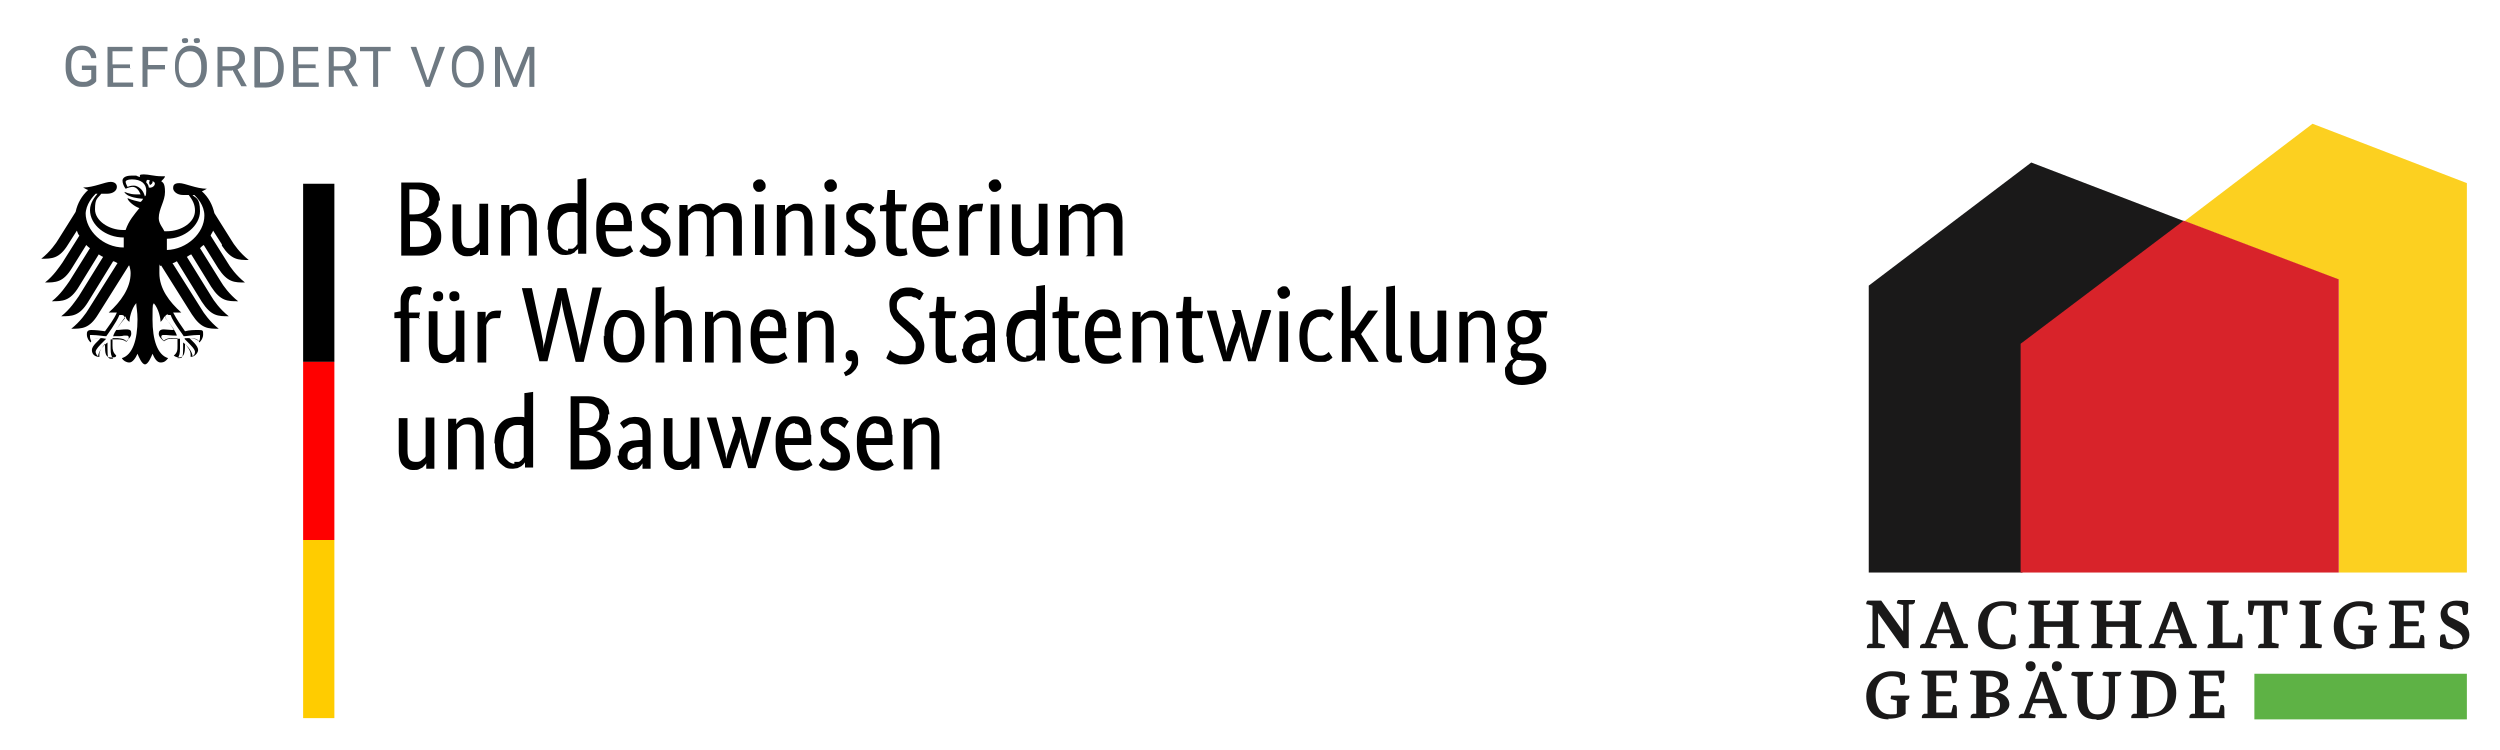 <?xml version="1.0" encoding="UTF-8"?>
<svg id="Ebene_1" xmlns="http://www.w3.org/2000/svg" version="1.1" viewBox="0 0 400 120">
  <!-- Generator: Adobe Illustrator 29.2.1, SVG Export Plug-In . SVG Version: 2.1.0 Build 116)  -->
  <defs>
    <style>
      .st0 {
        fill: #fc0;
      }

      .st1 {
        fill: #d8232a;
      }

      .st1, .st2, .st3, .st4, .st5 {
        fill-rule: evenodd;
      }

      .st6 {
        fill: red;
      }

      .st7 {
        fill: #6e7982;
      }

      .st2 {
        fill: #190000;
      }

      .st3 {
        fill: #fcd020;
      }

      .st4 {
        fill: #5eb245;
      }

      .st5 {
        fill: #1a1919;
      }
    </style>
  </defs>
  <g>
    <g id="Name">
      <path d="M70.2,32.1c0,.4,0,.8-.2,1.1-.1.3-.2.6-.4.8-.2.2-.4.4-.6.5-.2.1-.5.2-.7.3h0c.3,0,.6.2.9.4.3.2.5.4.7.6.2.2.4.5.5.8.1.3.2.7.2,1.1s0,.9-.2,1.3-.4.7-.7,1c-.3.3-.8.5-1.3.7-.5.2-1.1.2-1.8.2h-2.4v-11.7h2.3c.7,0,1.3,0,1.8.2.5.1.9.3,1.2.6s.5.6.7.9c.1.4.2.8.2,1.2ZM68.7,32.1c0-.5-.2-1-.6-1.3-.4-.4-1-.5-1.8-.5h-.8v4h.8c.8,0,1.4-.2,1.8-.6.4-.4.6-.9.6-1.6ZM69,37.5c0-.6-.2-1.1-.6-1.5-.4-.4-1-.6-1.8-.6h-1v4.1h.9c.9,0,1.5-.2,1.9-.5.4-.3.6-.9.6-1.5ZM78.1,40.8h-1.3v-.9h0c0,0-.1.2-.2.3-.1.1-.3.3-.4.4-.2.1-.4.2-.6.3s-.5.1-.8.1-.7,0-1-.2c-.3-.1-.5-.3-.7-.5-.2-.2-.4-.5-.5-.9-.1-.4-.2-.8-.2-1.4v-5.3h1.4v5.2c0,.7.1,1.2.3,1.4.2.3.6.4,1,.4s.7,0,1-.3c.3-.2.5-.4.6-.6v-6.2h1.4v8.1ZM84.6,40.8v-5.2c0-.7-.1-1.2-.3-1.5-.2-.3-.6-.4-1.1-.4s-.7.1-1,.3c-.3.2-.5.4-.6.6v6.3h-1.4v-8.1h1.3v.9h0c0,0,.1-.2.2-.3.1-.1.3-.3.4-.4.2-.1.4-.2.6-.3s.5-.1.8-.1.7,0,1,.2c.3.1.5.3.7.5s.4.5.5.9c.1.4.2.8.2,1.4v5.3h-1.4ZM87.6,36.8c0-.8.1-1.5.3-2.1.2-.6.5-1,.8-1.3s.7-.6,1.2-.7c.4-.1.9-.2,1.3-.2s.5,0,.7,0c.2,0,.4,0,.5.1v-3.9l1.4-.2v12.1h-1.3v-.9h0c0,0,0,.2-.2.3s-.2.2-.4.4c-.2.1-.4.2-.6.3-.2,0-.5.1-.8.1s-.7,0-1.1-.2c-.3-.2-.6-.4-.9-.7-.3-.3-.5-.8-.6-1.3-.2-.5-.2-1.2-.2-1.9ZM90.9,39.8c.2,0,.4,0,.6,0,.2,0,.3-.1.4-.2.1,0,.2-.2.3-.3s.1-.2.2-.2v-5c-.1,0-.3-.1-.4-.2-.2,0-.4,0-.6,0s-.6,0-.9.2c-.3.1-.5.3-.7.5s-.4.6-.5,1c-.1.4-.2.9-.2,1.5s0,1,.1,1.4c0,.4.2.7.4.9.2.2.4.4.6.5.2.1.4.2.7.2ZM101.1,35.4c0,.4,0,.7,0,.9,0,.3,0,.5,0,.7h-4.2c0,1,.3,1.7.6,2.1.4.5.9.7,1.6.7s.5,0,.6,0c.2,0,.4-.1.5-.2.1,0,.3-.2.4-.2,0,0,.2-.1.2-.2l.5,1c0,0-.1.1-.3.2-.1.1-.3.2-.5.3-.2.1-.4.2-.7.3-.3,0-.6.1-1,.1s-1,0-1.4-.3c-.4-.2-.8-.4-1.1-.8-.3-.4-.5-.8-.7-1.4-.2-.5-.2-1.2-.2-2s0-1.3.2-1.9c.2-.5.4-1,.7-1.3.3-.3.6-.6,1-.8.4-.2.8-.2,1.2-.2.8,0,1.4.2,1.8.7.4.5.7,1.2.7,2.2ZM98.5,33.6c-.5,0-.9.2-1.2.6s-.5,1-.5,1.8h3c0,0,0-.1,0-.2,0-.1,0-.2,0-.3,0-.6-.1-1-.3-1.3-.2-.3-.6-.5-1-.5ZM106.4,34.3c0-.1-.3-.2-.5-.4-.2-.2-.5-.3-.9-.3s-.6,0-.8.3c-.2.2-.3.4-.3.6s0,.6.3.8c.2.2.4.4.8.6l.5.3c.6.3,1,.7,1.3,1.1.3.4.5.9.5,1.5s-.2,1.2-.7,1.6c-.4.4-1.1.7-1.9.7s-.6,0-.9-.1c-.2,0-.5-.1-.7-.2-.2,0-.3-.2-.5-.3-.1-.1-.2-.2-.3-.3l.7-1.1c0,0,.1.1.2.2,0,0,.2.2.3.3.1,0,.3.2.5.2.2,0,.4,0,.6,0,.4,0,.7,0,.9-.3.2-.2.3-.4.3-.7s0-.4,0-.5c0-.1-.1-.3-.2-.4-.1-.1-.2-.2-.4-.3-.1-.1-.3-.2-.5-.3l-.5-.3c-.5-.3-.9-.7-1.2-1-.3-.4-.4-.8-.4-1.4s0-.6.2-.8c.1-.3.3-.5.5-.7.2-.2.5-.3.8-.4.3-.1.6-.2.9-.2s.6,0,.8,0c.2,0,.4.1.6.2.2,0,.3.2.4.3.1,0,.2.2.3.2l-.6,1ZM113.1,40.8v-5.2c0-.7,0-1.1-.3-1.4-.2-.3-.5-.4-.9-.4s-.4,0-.6,0c-.2,0-.3.1-.5.2-.1,0-.3.2-.4.3s-.2.2-.3.3v6.3h-1.4v-8.1h1.3v.9h0c0,0,.1-.2.3-.3.1-.1.3-.3.4-.4.2-.1.4-.2.6-.3.2,0,.5-.1.8-.1.9,0,1.6.4,2,1.1,0-.1.2-.2.3-.4.1-.1.3-.2.5-.4.2-.1.4-.2.6-.3s.5-.1.7-.1c1.7,0,2.5,1,2.5,2.9v5.5h-1.4v-5.2c0-.7-.1-1.1-.4-1.4-.2-.3-.6-.4-1.1-.4s-.7,0-1,.3c-.3.2-.5.4-.6.5,0,.1,0,.3,0,.4,0,.1,0,.3,0,.4v5.5h-1.4ZM122.2,40.8h-1.4v-8.1h1.4v8.1ZM121.5,30.7c-.3,0-.5,0-.7-.3-.2-.2-.3-.4-.3-.7s0-.5.3-.7c.2-.2.4-.3.7-.3s.5,0,.7.3c.2.2.3.4.3.7s0,.5-.3.7c-.2.2-.4.3-.7.3ZM128.7,40.8v-5.2c0-.7-.1-1.2-.3-1.5-.2-.3-.6-.4-1.1-.4s-.7.1-1,.3c-.3.2-.5.4-.6.6v6.3h-1.4v-8.1h1.3v.9h0c0,0,.1-.2.2-.3.1-.1.3-.3.4-.4.2-.1.4-.2.6-.3s.5-.1.8-.1.7,0,1,.2c.3.1.5.3.7.5s.4.5.5.9c.1.4.2.8.2,1.4v5.3h-1.4ZM133.5,40.8h-1.4v-8.1h1.4v8.1ZM132.9,30.7c-.3,0-.5,0-.7-.3-.2-.2-.3-.4-.3-.7s0-.5.3-.7c.2-.2.4-.3.7-.3s.5,0,.7.3c.2.2.3.4.3.7s0,.5-.3.7c-.2.2-.4.3-.7.3ZM139.2,34.3c0-.1-.3-.2-.5-.4-.2-.2-.5-.3-.9-.3s-.6,0-.8.3c-.2.2-.3.4-.3.6s0,.6.3.8c.2.2.4.4.8.6l.5.3c.6.3,1,.7,1.3,1.1.3.4.5.9.5,1.5s-.2,1.2-.7,1.6c-.4.4-1.1.7-1.9.7s-.6,0-.9-.1-.5-.1-.7-.2c-.2,0-.3-.2-.5-.3-.1-.1-.2-.2-.3-.3l.7-1.1c0,0,.1.1.2.2,0,0,.2.2.3.3.1,0,.3.2.5.2.2,0,.4,0,.6,0,.4,0,.7,0,.9-.3.2-.2.3-.4.3-.7s0-.4,0-.5c0-.1-.1-.3-.2-.4-.1-.1-.2-.2-.4-.3-.1-.1-.3-.2-.5-.3l-.5-.3c-.5-.3-.9-.7-1.2-1-.3-.4-.4-.8-.4-1.4s0-.6.2-.8c.1-.3.3-.5.5-.7.2-.2.5-.3.8-.4.3-.1.6-.2.9-.2s.6,0,.8,0c.2,0,.4.1.6.2.2,0,.3.2.4.3.1,0,.2.2.3.2l-.6,1ZM145.1,33.8h-1.8v4.5c0,.6,0,1,.2,1.2.1.2.4.3.7.3s.4,0,.5,0c.1,0,.3-.1.3-.2l.2,1.1c0,0-.2.1-.4.2-.2,0-.5.1-.9.1-.7,0-1.2-.2-1.6-.6-.4-.4-.5-1-.5-1.9v-4.7h-1v-.9l1-.2.2-2.3h1.2v2.3h1.9l-.2,1.1ZM151.7,35.4c0,.4,0,.7,0,.9,0,.3,0,.5,0,.7h-4.2c0,1,.3,1.7.6,2.1.4.5.9.7,1.6.7s.5,0,.6,0c.2,0,.4-.1.5-.2.1,0,.3-.2.4-.2,0,0,.2-.1.2-.2l.5,1c0,0-.1.1-.3.2-.1.1-.3.2-.5.3-.2.1-.4.2-.7.3-.3,0-.6.1-1,.1s-1,0-1.4-.3c-.4-.2-.8-.4-1.1-.8-.3-.4-.5-.8-.7-1.4-.2-.5-.2-1.2-.2-2s0-1.3.2-1.9c.2-.5.4-1,.7-1.3s.6-.6,1-.8c.4-.2.8-.2,1.2-.2.8,0,1.4.2,1.8.7.4.5.7,1.2.7,2.2ZM149.1,33.6c-.5,0-.9.2-1.2.6s-.5,1-.5,1.8h3c0,0,0-.1,0-.2,0-.1,0-.2,0-.3,0-.6-.1-1-.3-1.3-.2-.3-.6-.5-1-.5ZM157.1,33.8s-.1,0-.2,0c-.1,0-.3,0-.5,0-.4,0-.8.1-1,.3-.2.2-.4.5-.5.8v6h-1.4v-8.1h1.3v1.1h0c0-.2.1-.3.2-.5s.2-.3.3-.4.3-.2.5-.3c.2,0,.4-.1.7-.1s.3,0,.5,0c.1,0,.2,0,.3,0l-.2,1.2ZM159.9,40.8h-1.4v-8.1h1.4v8.1ZM159.2,30.7c-.3,0-.5,0-.7-.3-.2-.2-.3-.4-.3-.7s0-.5.3-.7c.2-.2.4-.3.7-.3s.5,0,.7.3.3.4.3.7,0,.5-.3.7-.4.3-.7.3ZM167.6,40.8h-1.3v-.9h0c0,0-.1.2-.2.3-.1.1-.3.3-.4.4-.2.1-.4.2-.6.3s-.5.1-.8.1-.7,0-1-.2c-.3-.1-.5-.3-.7-.5-.2-.2-.4-.5-.5-.9-.1-.4-.2-.8-.2-1.4v-5.3h1.4v5.2c0,.7.1,1.2.3,1.4.2.3.6.4,1,.4s.7,0,1-.3c.3-.2.5-.4.6-.6v-6.2h1.4v8.1ZM174,40.8v-5.2c0-.7,0-1.1-.3-1.4s-.5-.4-.9-.4-.4,0-.6,0c-.2,0-.3.1-.5.2-.1,0-.3.2-.4.3-.1.1-.2.2-.3.3v6.3h-1.4v-8.1h1.3v.9h0c0,0,.1-.2.3-.3.1-.1.3-.3.4-.4.2-.1.4-.2.6-.3.2,0,.5-.1.8-.1.9,0,1.6.4,2,1.1,0-.1.2-.2.3-.4.1-.1.3-.2.5-.4.2-.1.4-.2.6-.3.2,0,.5-.1.7-.1,1.7,0,2.5,1,2.5,2.9v5.5h-1.4v-5.2c0-.7-.1-1.1-.4-1.4s-.6-.4-1.1-.4-.7,0-1,.3c-.3.2-.5.4-.6.5,0,.1,0,.3,0,.4,0,.1,0,.3,0,.4v5.5h-1.4ZM67.2,50.9h-1.7v7h-1.4v-7h-1v-.9l1-.2v-1.6c0-.4,0-.8.2-1.1s.3-.6.5-.8c.2-.2.4-.4.7-.4s.6-.1.9-.1.5,0,.7.1c.2,0,.3.1.4.2l-.3,1.1c0,0-.2,0-.3-.1-.1,0-.3,0-.5,0-.3,0-.6.1-.7.3s-.3.6-.3,1.1v1.5h1.8l-.2,1.1ZM74.3,57.9h-1.3v-.9h0c0,0-.1.2-.2.3-.1.1-.3.3-.4.4-.2.1-.4.2-.6.3s-.5.1-.8.1-.7,0-1-.2c-.3-.1-.5-.3-.7-.5-.2-.2-.4-.5-.5-.9-.1-.4-.2-.8-.2-1.4v-5.3h1.4v5.2c0,.7.1,1.2.3,1.4.2.3.6.4,1,.4s.7,0,1-.3c.3-.2.5-.4.6-.6v-6.2h1.4v8.1ZM70.9,47.4c0,.3,0,.5-.2.6-.2.2-.4.2-.6.2s-.4,0-.6-.2-.2-.4-.2-.6,0-.5.2-.6.4-.2.6-.2.4,0,.6.2c.2.2.2.4.2.6ZM73.5,47.4c0,.3,0,.5-.2.6s-.4.2-.6.2-.4,0-.6-.2c-.2-.2-.2-.4-.2-.6s0-.5.2-.6c.2-.2.4-.2.6-.2s.4,0,.6.2.2.4.2.6ZM80,50.9s-.1,0-.2,0c-.1,0-.3,0-.5,0-.4,0-.8.1-1,.3-.2.2-.4.5-.5.8v6h-1.4v-8.1h1.3v1.1h0c0-.2.1-.3.2-.5s.2-.3.3-.4.3-.2.5-.3c.2,0,.4-.1.7-.1s.3,0,.5,0c.1,0,.2,0,.3,0l-.2,1.2ZM96.2,46.2l-2.8,11.7h-1.3l-1.8-7.4c-.1-.5-.2-1-.3-1.4s-.1-.8-.2-1.1h0c0,.3,0,.6-.1,1s-.2.9-.3,1.4l-1.8,7.4h-1.3l-2.8-11.7h1.6l1.5,7.1c.1.5.2,1.1.3,1.5,0,.5.1.9.1,1.1h0c0-.3,0-.6.2-1.1.1-.5.2-1,.3-1.5l1.7-7.1h1.4l1.7,7.1c.1.5.2,1.1.3,1.5.1.5.2.9.2,1.1h0c0-.3,0-.6.2-1.1,0-.5.2-1,.3-1.6l1.5-7.1h1.5ZM96.7,53.8c0-.7,0-1.4.3-1.9.2-.5.4-1,.7-1.3.3-.3.6-.6,1-.8.4-.2.8-.2,1.2-.2s.9,0,1.3.2c.4.2.7.4,1,.8.3.3.5.8.7,1.3.2.5.2,1.2.2,1.9s0,1.4-.3,1.9c-.2.5-.4,1-.7,1.3-.3.3-.6.6-1,.8-.4.2-.8.2-1.3.2s-.9,0-1.3-.2-.7-.4-1-.8c-.3-.3-.5-.8-.7-1.3-.2-.5-.2-1.2-.2-2ZM101.7,53.8c0-1.1-.2-1.9-.5-2.4-.3-.5-.8-.7-1.3-.7s-1,.2-1.3.7c-.3.5-.5,1.3-.5,2.4s.2,1.9.5,2.3c.3.5.8.7,1.3.7s1-.2,1.3-.7c.3-.5.5-1.3.5-2.3ZM109.3,57.9v-5.2c0-.7-.1-1.2-.3-1.5-.2-.3-.6-.4-1.1-.4s-.7.1-1,.3c-.3.2-.5.4-.6.6v6.3h-1.4v-12l1.4-.2v4.8h0c0,0,.1-.2.2-.3,0-.1.2-.2.4-.3.2-.1.4-.2.6-.3.2,0,.5-.1.9-.1.7,0,1.3.2,1.7.7.4.5.6,1.2.6,2.3v5.3h-1.4ZM117.2,57.9v-5.2c0-.7-.1-1.2-.3-1.5-.2-.3-.6-.4-1.1-.4s-.7.1-1,.3c-.3.2-.5.4-.6.6v6.3h-1.4v-8.1h1.3v.9h0c0,0,.1-.2.2-.3.1-.1.3-.3.4-.4.2-.1.4-.2.6-.3s.5-.1.8-.1.7,0,1,.2c.3.1.5.3.7.5s.4.5.5.9c.1.4.2.8.2,1.4v5.3h-1.4ZM125.8,52.5c0,.4,0,.7,0,.9,0,.3,0,.5,0,.7h-4.2c0,1,.3,1.7.6,2.1.4.5.9.7,1.6.7s.5,0,.6,0c.2,0,.4-.1.5-.2.1,0,.3-.2.4-.2,0,0,.2-.1.2-.2l.5,1c0,0-.1.1-.3.2-.1.1-.3.2-.5.3-.2.1-.4.2-.7.3-.3,0-.6.1-1,.1s-1,0-1.4-.3c-.4-.2-.8-.4-1.1-.8s-.5-.8-.7-1.4c-.2-.5-.2-1.2-.2-2s0-1.3.2-1.9c.2-.5.4-1,.7-1.3.3-.3.6-.6,1-.8.4-.2.8-.2,1.2-.2.8,0,1.4.2,1.8.7.4.5.7,1.2.7,2.2ZM123.2,50.6c-.5,0-.9.2-1.2.6s-.5,1-.5,1.8h3c0,0,0-.1,0-.2,0-.1,0-.2,0-.3,0-.6-.1-1-.3-1.3-.2-.3-.6-.5-1-.5ZM132.1,57.9v-5.2c0-.7-.1-1.2-.3-1.5-.2-.3-.6-.4-1.1-.4s-.7.1-1,.3c-.3.2-.5.4-.6.6v6.3h-1.4v-8.1h1.3v.9h0c0,0,.1-.2.2-.3.1-.1.3-.3.4-.4.2-.1.4-.2.6-.3s.5-.1.8-.1.7,0,1,.2c.3.1.5.3.7.5s.4.5.5.9c.1.4.2.8.2,1.4v5.3h-1.4ZM135.3,56.9c0-.3,0-.5.3-.7.2-.2.4-.2.6-.2s.6.1.8.4c.2.3.3.7.3,1.3s0,.7-.2,1c-.1.3-.3.5-.5.7-.2.2-.4.4-.6.5-.2.1-.5.2-.7.3l-.3-.6c.4-.2.6-.4.9-.7.2-.3.4-.6.4-1.1h0c-.3,0-.5,0-.7-.2-.2-.2-.3-.4-.3-.7ZM147,48s-.1-.1-.2-.2c-.1,0-.2-.2-.4-.2-.2,0-.4-.1-.6-.2-.2,0-.5,0-.7,0-.5,0-.9.1-1.2.4-.3.3-.4.6-.4.9s0,.4,0,.6c0,.2.2.4.3.6.1.2.3.4.5.6.2.2.4.4.7.6l.9.8c.3.2.5.5.8.7.2.2.5.5.6.8.2.3.3.6.4.9.1.3.2.7.2,1,0,.9-.3,1.6-.8,2.2-.6.5-1.4.8-2.4.8s-.8,0-1.1-.1c-.3,0-.6-.2-.8-.3-.2-.1-.4-.2-.6-.3-.2-.1-.3-.2-.4-.3l.6-1.3c0,0,.2.2.3.3.1.1.3.2.5.3.2.1.4.2.7.3.2,0,.5.1.8.1.6,0,1-.1,1.3-.4.3-.3.5-.6.5-1s0-.5,0-.7c0-.2-.2-.4-.3-.6-.1-.2-.3-.4-.4-.6s-.4-.4-.6-.6l-.9-.8c-.3-.3-.6-.5-.9-.8-.2-.2-.5-.5-.6-.8-.2-.3-.3-.6-.4-.9,0-.3-.1-.7-.1-1.1s0-.7.2-1.1c.1-.3.3-.6.6-.8.3-.2.6-.4.9-.6.4-.1.8-.2,1.2-.2s.7,0,1,.1c.3,0,.5.2.8.3.2,0,.4.2.5.3.1.1.2.2.3.2l-.6,1.1ZM153,50.9h-1.8v4.5c0,.6,0,1,.2,1.2.1.2.4.3.7.3s.4,0,.5,0c.1,0,.3-.1.3-.2l.2,1.1c0,0-.2.1-.4.2-.2,0-.5.1-.9.1-.7,0-1.2-.2-1.6-.6-.4-.4-.5-1-.5-1.9v-4.7h-1v-.9l1-.2.2-2.3h1.2v2.3h1.9l-.2,1.1ZM154.1,55.8c0-.5,0-.9.3-1.2s.4-.6.7-.8c.3-.2.7-.3,1.1-.4.4,0,.9-.1,1.3-.1h.4v-.8c0-.7-.1-1.2-.4-1.4-.2-.3-.6-.4-1-.4s-.7,0-1,.3c-.3.2-.5.3-.6.5l-.6-.9c0,0,.2-.2.3-.3.1-.1.3-.2.5-.3.2-.1.4-.2.7-.3s.6-.1.9-.1c.8,0,1.5.2,1.9.7.4.5.6,1.2.6,2.2v3.7c0,.4,0,.7,0,1,0,.3,0,.6,0,.7h-1.3v-.9h0c0,.1-.1.2-.2.3,0,.1-.2.2-.3.4-.1.1-.3.2-.5.3-.2,0-.4.1-.7.1s-.6,0-.9-.2c-.3-.1-.5-.3-.7-.5-.2-.2-.4-.4-.5-.7-.1-.3-.2-.6-.2-.9ZM156.5,56.9c.2,0,.4,0,.5,0,.1,0,.3-.1.4-.2.1,0,.2-.2.3-.3,0,0,.1-.2.2-.2v-1.8h-.4c-.7,0-1.2.2-1.5.4s-.5.5-.5,1,0,.7.3.9c.2.2.5.3.8.3ZM161,53.9c0-.8.1-1.5.3-2.1.2-.6.5-1,.8-1.3.3-.3.7-.6,1.2-.7.4-.1.9-.2,1.3-.2s.5,0,.7,0c.2,0,.4,0,.5.1v-3.9l1.4-.2v12.1h-1.3v-.9h0c0,0,0,.2-.2.3,0,.1-.2.2-.4.4-.2.1-.4.2-.6.3-.2,0-.5.1-.8.1s-.7,0-1.1-.2c-.3-.2-.6-.4-.9-.7-.3-.3-.5-.8-.6-1.3-.2-.5-.2-1.2-.2-1.9ZM164.2,56.9c.2,0,.4,0,.6,0,.2,0,.3-.1.4-.2.1,0,.2-.2.3-.3,0,0,.1-.2.2-.2v-5c-.1,0-.3-.1-.4-.2-.2,0-.4,0-.6,0s-.6,0-.9.2c-.3.1-.5.3-.7.5-.2.2-.4.6-.5,1-.1.4-.2.9-.2,1.5s0,1,.1,1.4c0,.4.2.7.4.9.2.2.4.4.6.5.2.1.4.2.7.2ZM172.7,50.9h-1.8v4.5c0,.6,0,1,.2,1.2.1.2.4.3.7.3s.4,0,.5,0c.1,0,.3-.1.3-.2l.2,1.1c0,0-.2.1-.4.2-.2,0-.5.1-.9.1-.7,0-1.2-.2-1.6-.6-.4-.4-.5-1-.5-1.9v-4.7h-1v-.9l1-.2.2-2.3h1.2v2.3h1.9l-.2,1.1ZM179.3,52.5c0,.4,0,.7,0,.9,0,.3,0,.5,0,.7h-4.2c0,1,.3,1.7.6,2.1.4.5.9.7,1.6.7s.5,0,.6,0c.2,0,.4-.1.5-.2.1,0,.3-.2.4-.2,0,0,.2-.1.2-.2l.5,1c0,0-.1.1-.3.2-.1.1-.3.2-.5.3-.2.1-.4.2-.7.3s-.6.1-1,.1-1,0-1.4-.3c-.4-.2-.8-.4-1.1-.8s-.5-.8-.7-1.4c-.2-.5-.2-1.2-.2-2s0-1.3.2-1.9c.2-.5.4-1,.7-1.3.3-.3.6-.6,1-.8.4-.2.8-.2,1.2-.2.8,0,1.4.2,1.8.7.4.5.7,1.2.7,2.2ZM176.7,50.6c-.5,0-.9.2-1.2.6s-.5,1-.5,1.8h3c0,0,0-.1,0-.2,0-.1,0-.2,0-.3,0-.6-.1-1-.3-1.3-.2-.3-.6-.5-1-.5ZM185.6,57.9v-5.2c0-.7-.1-1.2-.3-1.5-.2-.3-.6-.4-1.1-.4s-.7.1-1,.3c-.3.2-.5.4-.6.6v6.3h-1.4v-8.1h1.3v.9h0c0,0,.1-.2.2-.3.1-.1.3-.3.4-.4.2-.1.4-.2.6-.3s.5-.1.8-.1.7,0,1,.2c.3.1.5.3.7.5.2.2.4.5.5.9.1.4.2.8.2,1.4v5.3h-1.4ZM192.5,50.9h-1.8v4.5c0,.6,0,1,.2,1.2.1.2.4.3.7.3s.4,0,.5,0c.1,0,.3-.1.3-.2l.2,1.1c0,0-.2.1-.4.2-.2,0-.5.1-.9.1-.7,0-1.2-.2-1.6-.6-.4-.4-.5-1-.5-1.9v-4.7h-1v-.9l1-.2.2-2.3h1.2v2.3h1.9l-.2,1.1ZM203.4,49.7l-2.5,8.1h-1.2l-.8-2.8c-.1-.4-.2-.8-.3-1.1,0-.4-.1-.7-.2-1h0c0,.3,0,.7-.2,1-.1.4-.2.7-.4,1.1l-.9,2.8h-1.2l-2.6-8.1h1.5l1.2,4.6c.1.4.2.8.3,1.2,0,.4.1.7.1,1h0c0-.3.1-.7.2-1,.1-.4.2-.7.4-1.2l.9-2.7-.6-2h1.4l1.2,4.5c.1.5.2.9.3,1.3s.2.8.2,1.1h0c0-.3,0-.6.2-1.1,0-.4.2-.8.3-1.3l1.2-4.5h1.3ZM206.1,57.9h-1.4v-8.1h1.4v8.1ZM205.4,47.8c-.3,0-.5,0-.7-.3s-.3-.4-.3-.7,0-.5.3-.7.4-.3.7-.3.5,0,.7.3.3.4.3.7,0,.5-.3.7-.4.3-.7.3ZM212.7,51.3s0,0-.2-.2c0,0-.2-.1-.3-.2s-.2-.1-.4-.2-.3,0-.5,0c-.3,0-.6,0-.8.2-.3.1-.5.3-.7.5-.2.2-.3.5-.4.9-.1.4-.2.8-.2,1.4s0,1.1.1,1.5c0,.4.2.7.4,1,.2.2.4.4.6.5.2.1.5.2.8.2.4,0,.7,0,1-.2.2-.1.4-.3.5-.4l.6.9c0,0-.1.1-.2.2-.1,0-.2.2-.4.3-.2,0-.4.2-.6.2-.2,0-.5,0-.8,0-.5,0-.9,0-1.3-.2-.4-.1-.7-.4-1-.7-.3-.3-.5-.8-.7-1.3-.2-.5-.3-1.2-.3-2s.1-1.4.3-2c.2-.5.5-1,.8-1.3.3-.3.7-.6,1.1-.7.4-.2.8-.2,1.2-.2s.6,0,.8,0c.2,0,.4.1.6.2.2,0,.3.2.4.3.1,0,.2.2.3.2l-.6,1ZM217.8,53.5l2.8,4.4h-1.6l-2.3-3.8h-.6v3.8h-1.4v-12l1.4-.2v7.2h.6l2.2-3.2h1.6l-2.7,3.7ZM223.2,56c0,.3,0,.6.1.7,0,.1.3.2.5.2s.2,0,.3,0,.1,0,.2,0v1c0,0,0,0-.3.1-.2,0-.4,0-.7,0-.5,0-.8-.1-1.1-.4-.3-.3-.4-.8-.4-1.5v-10.2l1.4-.2v10.2ZM231.4,57.9h-1.3v-.9h0c0,0-.1.2-.2.3-.1.1-.3.3-.4.4-.2.1-.4.2-.6.3s-.5.1-.8.1-.7,0-1-.2c-.3-.1-.5-.3-.7-.5-.2-.2-.4-.5-.5-.9-.1-.4-.2-.8-.2-1.4v-5.3h1.4v5.2c0,.7.1,1.2.3,1.4.2.3.6.4,1,.4s.7,0,1-.3c.3-.2.5-.4.6-.6v-6.2h1.4v8.1ZM237.9,57.9v-5.2c0-.7-.1-1.2-.3-1.5-.2-.3-.6-.4-1.1-.4s-.7.1-1,.3c-.3.2-.5.4-.6.6v6.3h-1.4v-8.1h1.3v.9h0c0,0,.1-.2.2-.3.1-.1.3-.3.4-.4.2-.1.4-.2.6-.3s.5-.1.8-.1.7,0,1,.2c.3.1.5.3.7.5.2.2.4.5.5.9.1.4.2.8.2,1.4v5.3h-1.4ZM247.2,50.8h-1c.3.4.4.9.4,1.5s0,.8-.2,1.2c-.1.3-.3.6-.6.9-.3.2-.6.4-.9.5-.3.1-.7.2-1.1.2h-.2c0,0-.1,0-.2,0-.1,0-.3.1-.4.3-.1.1-.2.3-.2.5s0,.3.2.4c.1.1.3.2.6.2h1c.4,0,.7,0,1.1.1s.6.2.9.4c.2.2.4.4.6.7s.2.6.2,1,0,.8-.3,1.2c-.2.4-.4.7-.8.9-.3.3-.8.5-1.2.6-.5.1-1,.2-1.6.2-.9,0-1.5-.2-2-.6-.5-.4-.7-.9-.7-1.6s0-.6.2-.8c.1-.2.2-.4.4-.6.1-.2.3-.3.4-.4.2,0,.3-.2.4-.2h0c-.4-.3-.5-.7-.5-1.2s0-.4.1-.6c0-.2.2-.3.3-.4.1-.1.2-.2.3-.2.1,0,.2-.1.2-.1h0c-.4-.2-.8-.5-1-.9-.3-.4-.4-.9-.4-1.6s0-.9.2-1.2c.1-.3.3-.6.6-.9s.5-.4.9-.5c.3-.1.7-.2,1.1-.2s.7,0,1.1.2h2.5l-.2,1.1ZM243.4,57.6c-.2,0-.4,0-.6,0-.1,0-.2.1-.3.2,0,0-.2.2-.3.3s-.1.2-.2.4c0,.2,0,.3,0,.5,0,.9.5,1.3,1.4,1.3s1.4-.2,1.8-.5c.4-.3.6-.7.6-1.1s-.1-.7-.4-.8c-.2-.2-.6-.2-1-.2h-1ZM245.2,52.3c0-.6-.1-1-.4-1.3-.3-.2-.6-.4-1-.4s-.7.1-1,.4c-.3.2-.4.7-.4,1.3s.1,1,.4,1.3c.3.2.6.4,1,.4s.7-.1,1-.4c.3-.2.4-.7.4-1.3ZM69.5,75h-1.3v-.9h0c0,0-.1.2-.2.3-.1.1-.3.3-.4.4-.2.1-.4.2-.6.3s-.5.1-.8.1-.7,0-1-.2c-.3-.1-.5-.3-.7-.5-.2-.2-.4-.5-.5-.9-.1-.4-.2-.8-.2-1.4v-5.3h1.4v5.2c0,.7.1,1.2.3,1.4.2.3.6.4,1,.4s.7,0,1-.3c.3-.2.5-.4.6-.6v-6.2h1.4v8.1ZM76.1,75v-5.2c0-.7-.1-1.2-.3-1.5-.2-.3-.6-.4-1.1-.4s-.7.1-1,.3-.5.4-.6.6v6.3h-1.4v-8.1h1.3v.9h0c0,0,.1-.2.2-.3.1-.1.3-.3.4-.4.2-.1.4-.2.6-.3.2,0,.5-.1.8-.1s.7,0,1,.2c.3.1.5.3.7.5s.4.5.5.9c.1.4.2.8.2,1.4v5.3h-1.4ZM79.1,71c0-.8.1-1.5.3-2.1.2-.6.5-1,.8-1.3s.7-.6,1.2-.7c.4-.1.9-.2,1.3-.2s.5,0,.7,0c.2,0,.4,0,.5.1v-3.9l1.4-.2v12.1h-1.3v-.9h0c0,0,0,.2-.2.3,0,.1-.2.2-.4.4-.2.1-.4.2-.6.3-.2,0-.5.1-.8.1s-.7,0-1.1-.2c-.3-.2-.6-.4-.9-.7-.3-.3-.5-.8-.6-1.3-.2-.5-.2-1.2-.2-1.9ZM82.3,73.9c.2,0,.4,0,.6,0,.2,0,.3-.1.4-.2.1,0,.2-.2.3-.3s.1-.2.2-.2v-5c-.1,0-.3-.1-.4-.2-.2,0-.4,0-.6,0s-.6,0-.9.2c-.3.1-.5.3-.7.5s-.4.6-.5,1c-.1.4-.2.9-.2,1.5s0,1,.1,1.4c0,.4.2.7.4.9.2.2.4.4.6.5.2.1.4.2.7.2ZM97.3,66.3c0,.4,0,.8-.2,1.1-.1.3-.2.6-.4.8-.2.2-.4.4-.6.5-.2.1-.5.2-.7.3h0c.3,0,.6.2.9.4.3.2.5.4.7.6.2.2.4.5.5.8.1.3.2.7.2,1.1s0,.9-.2,1.3c-.2.4-.4.7-.7,1-.3.3-.8.5-1.3.7-.5.2-1.1.2-1.8.2h-2.4v-11.7h2.3c.7,0,1.3,0,1.8.2.5.1.9.3,1.2.6.3.3.5.6.7.9.1.4.2.8.2,1.2ZM95.9,66.3c0-.5-.2-1-.6-1.3-.4-.4-1-.5-1.8-.5h-.8v4h.8c.8,0,1.4-.2,1.8-.6s.6-.9.6-1.6ZM96.1,71.7c0-.6-.2-1.1-.6-1.5-.4-.4-1-.6-1.8-.6h-1v4.1h.9c.9,0,1.5-.2,1.9-.5.4-.3.6-.9.6-1.5ZM99,72.9c0-.5,0-.9.3-1.2.2-.3.4-.6.7-.8.3-.2.7-.3,1.1-.4.4,0,.9-.1,1.3-.1h.4v-.8c0-.7-.1-1.2-.4-1.4-.2-.3-.6-.4-1-.4s-.7,0-1,.3c-.3.2-.5.3-.6.5l-.6-.9c0,0,.2-.2.3-.3.1-.1.3-.2.5-.3s.4-.2.7-.3c.3,0,.6-.1.9-.1.8,0,1.5.2,1.9.7.4.5.6,1.2.6,2.2v3.7c0,.4,0,.7,0,1,0,.3,0,.6,0,.7h-1.3v-.9h0c0,.1-.1.2-.2.3,0,.1-.2.2-.3.4-.1.1-.3.2-.5.3-.2,0-.4.1-.7.1s-.6,0-.9-.2c-.3-.1-.5-.3-.7-.5-.2-.2-.4-.4-.5-.7-.1-.3-.2-.6-.2-.9ZM101.4,74c.2,0,.4,0,.5,0,.1,0,.3-.1.4-.2.1,0,.2-.2.3-.3,0,0,.1-.2.2-.2v-1.8h-.4c-.7,0-1.2.2-1.5.4s-.5.5-.5,1,0,.7.3.9c.2.2.5.3.8.3ZM111.9,75h-1.3v-.9h0c0,0-.1.2-.2.3-.1.1-.3.3-.4.4-.2.1-.4.2-.6.3s-.5.1-.8.1-.7,0-1-.2c-.3-.1-.5-.3-.7-.5-.2-.2-.4-.5-.5-.9-.1-.4-.2-.8-.2-1.4v-5.3h1.4v5.2c0,.7.1,1.2.3,1.4.2.3.6.4,1,.4s.7,0,1-.3c.3-.2.5-.4.6-.6v-6.2h1.4v8.1ZM123.4,66.8l-2.5,8.1h-1.2l-.8-2.8c-.1-.4-.2-.8-.3-1.1,0-.4-.1-.7-.2-1h0c0,.3,0,.7-.2,1-.1.4-.2.7-.4,1.1l-.9,2.8h-1.2l-2.6-8.1h1.5l1.2,4.6c.1.4.2.8.3,1.2,0,.4.1.7.1,1h0c0-.3.1-.7.2-1,.1-.4.2-.7.4-1.2l.9-2.7-.6-2h1.4l1.2,4.5c.1.5.2.9.3,1.3.1.4.2.8.2,1.1h0c0-.3,0-.6.2-1.1,0-.4.2-.8.3-1.3l1.2-4.5h1.3ZM129.8,69.6c0,.4,0,.7,0,.9,0,.3,0,.5,0,.7h-4.2c0,1,.3,1.7.6,2.1.4.5.9.7,1.6.7s.5,0,.6,0c.2,0,.4-.1.5-.2.1,0,.3-.2.4-.2,0,0,.2-.1.2-.2l.5,1c0,0-.1.1-.3.2-.1.1-.3.2-.5.3-.2.1-.4.2-.7.3-.3,0-.6.1-1,.1s-1,0-1.4-.3c-.4-.2-.8-.4-1.1-.8-.3-.4-.5-.8-.7-1.4-.2-.5-.2-1.2-.2-2s0-1.3.2-1.9c.2-.5.4-1,.7-1.3.3-.3.6-.6,1-.8.4-.2.8-.2,1.2-.2.8,0,1.4.2,1.8.7s.7,1.2.7,2.2ZM127.2,67.7c-.5,0-.9.2-1.2.6-.3.4-.5,1-.5,1.8h3c0,0,0-.1,0-.2,0-.1,0-.2,0-.3,0-.6-.1-1-.3-1.3-.2-.3-.6-.5-1-.5ZM135.1,68.5c0-.1-.3-.2-.5-.4-.2-.2-.5-.3-.9-.3s-.6,0-.8.3c-.2.2-.3.4-.3.6s0,.6.3.8c.2.2.4.4.8.6l.5.3c.6.3,1,.7,1.3,1.1.3.4.5.9.5,1.5s-.2,1.2-.7,1.6c-.4.4-1.1.7-1.9.7s-.6,0-.9-.1-.5-.1-.7-.2c-.2,0-.3-.2-.5-.3-.1-.1-.2-.2-.3-.3l.7-1.1c0,0,.1.1.2.2,0,0,.2.2.3.3.1,0,.3.2.5.2.2,0,.4,0,.6,0,.4,0,.7,0,.9-.3.2-.2.3-.4.3-.7s0-.4,0-.5c0-.1-.1-.3-.2-.4-.1-.1-.2-.2-.4-.3-.1-.1-.3-.2-.5-.3l-.5-.3c-.5-.3-.9-.7-1.2-1-.3-.4-.4-.8-.4-1.4s0-.6.2-.8c.1-.3.3-.5.5-.7.2-.2.5-.3.8-.4.3-.1.6-.2.9-.2s.6,0,.8,0c.2,0,.4.1.6.2.2,0,.3.2.4.3.1,0,.2.2.3.2l-.6,1ZM142.8,69.6c0,.4,0,.7,0,.9,0,.3,0,.5,0,.7h-4.2c0,1,.3,1.7.6,2.1.4.5.9.7,1.6.7s.5,0,.6,0c.2,0,.4-.1.5-.2.1,0,.3-.2.4-.2,0,0,.2-.1.2-.2l.5,1c0,0-.1.1-.3.2-.1.1-.3.2-.5.3-.2.1-.4.2-.7.3-.3,0-.6.1-1,.1s-1,0-1.4-.3c-.4-.2-.8-.4-1.1-.8s-.5-.8-.7-1.4c-.2-.5-.2-1.2-.2-2s0-1.3.2-1.9c.2-.5.4-1,.7-1.3.3-.3.6-.6,1-.8.4-.2.8-.2,1.2-.2.8,0,1.4.2,1.8.7s.7,1.2.7,2.2ZM140.2,67.7c-.5,0-.9.2-1.2.6-.3.4-.5,1-.5,1.8h3c0,0,0-.1,0-.2,0-.1,0-.2,0-.3,0-.6-.1-1-.3-1.3-.2-.3-.6-.5-1-.5ZM149,75v-5.2c0-.7-.1-1.2-.3-1.5-.2-.3-.6-.4-1.1-.4s-.7.1-1,.3-.5.4-.6.6v6.3h-1.4v-8.1h1.3v.9h0c0,0,.1-.2.2-.3.1-.1.3-.3.4-.4.2-.1.4-.2.6-.3.2,0,.5-.1.8-.1s.7,0,1,.2c.3.1.5.3.7.5s.4.5.5.9c.1.4.2.8.2,1.4v5.3h-1.4Z"/>
    </g>
    <g id="Adler-und-Saeulenelement">
      <path d="M26.7,39.8c0-.3,0-.6,0-1s0-.4,0-.6c2.8,0,5.3-2.1,5.3-4.4s-.8-2.1-1.2-2.6c0,0,.2,0,.3,0,.4.4,1.6,1.6,1.6,3.3,0,2.8-2.8,5.4-6,5.5M23.8,30c0-.3-.2-.6-.4-.8,0-.3.1-.6.6-.3-.3.3,0,.7,0,.7,0,0,.5-.2.4-.6.8.2.2,1.2-.6,1M23.2,31.5c-.1-.4-.3-.9-.6-1.2-.3-.3-.7-.6-1.2-.6s-.7.1-1,.2c-.1-.2-.3-.6-.3-.8s.3-.4,1-.4c1.5,0,2.3.7,2.3,1.8s-.2.7-.3,1.1M26.9,50.4c.2,0,.3,0,.4,0,.4,1.2,2.1,3.3,2.1,3.4h0s0,0,0,0c.4,0,1.4-.2,2.3-.2h0c0,0,.2,0,.3,0,0,0,0,.2,0,.3,0,.2,0,.6-.2.7-.3-.3-.8-.5-1.6-.5s-.5,0-.7.1h0s0,0,0,0l.4.4c.7.7,1.3,1.3,1.3,1.7s-.2.6-.4.7c0-.7-.8-1.7-1.5-2.2h0s0,.2,0,.2c0,.2,0,.4,0,.7,0,1.4-.1,1.6-.6,1.6s-.2,0-.3,0c.3-.3.4-.8.4-1.6v-.4s0-.3,0-.3c0-.3,0-.6,0-.7h0c0-.1,0-.1,0-.1-.2,0-.6,0-1,0-.7,0-1.1,0-1.5.4-.2-.2-.5-.5-.5-.7,0-.3.2-.3.4-.3s.2,0,.4,0c.3,0,.7.1,1.7.1h0,0c-.2-.7-.9-1.7-1.9-2.9,0-.3.2-.5.5-.5M18.1,53.8h0c0,0,0,0,0,0,.9,0,1.4,0,1.7-.1.2,0,.3,0,.4,0,.2,0,.4,0,.4.3s-.2.5-.4.7c-.3-.3-.8-.4-1.5-.4s-.7,0-1,0h0s0,0,0,0h0c0,.3,0,.5,0,.8v.3s0,.4,0,.4c0,.8.1,1.2.4,1.6,0,0-.2,0-.3,0-.5,0-.6-.2-.6-1.6s0-.5,0-.7v-.3s0,0,0,0c-.7.5-1.5,1.5-1.5,2.2-.2-.1-.4-.5-.4-.7,0-.4.6-1,1.3-1.7l.4-.4h0c0,0-.1,0-.1,0-.1,0-.4-.1-.7-.1-.8,0-1.3.1-1.6.5-.1-.2-.2-.5-.2-.7s0-.2,0-.3c0,0,.2,0,.3,0h0c.9,0,1.9.2,2.3.2h0s0,0,0,0c0,0,1.7-2.3,2.1-3.4,0,0,.2,0,.4,0,.3,0,.4.2.5.5-1,1.2-1.7,2.2-1.9,2.9M13.7,34.3c0-1.6,1.2-2.9,1.6-3.3,0,0,.2,0,.3,0-.4.5-1.2,1.4-1.2,2.6,0,2.4,2.5,4.4,5.4,4.4,0,.2,0,.4,0,.6,0,.4,0,.7,0,1-3.3,0-6.1-2.7-6.1-5.5M35.5,39.3c1.5,2.3,2.6,2.3,4.3,2.3-1.4-1.1-2.4-2.5-2.8-3.2l-2.7-4.3c-.3-1.3-.9-2.5-2-3.5.3-.1.6-.3.8-.4-1.7,0-3.5-.9-4.4-.9s-1,.4-1,.8c0,.5.6,1.1,1.6,1.1s.5,0,.9,0c.6.8,1,1.5,1,2.5,0,1.9-2.2,3.3-4.5,3.3s-.2,0-.4,0c-.2-.5-.9-1.2-.9-2.1,0-1.5,1-2.7,1-4.2s-.4-1.5-.6-1.7c.3-.3.6-.6.6-.8-.2,0-.4,0-.6,0-1.1,0-2-.3-2.8-.3s-.6.2-.6.3,0,.1,0,.1c-.2,0-.4-.1-.6-.2-.3,0-.5,0-.8,0-1,0-1.4.4-1.4.8s.2.9.5,1.3c.4-.2.9-.3,1.1-.3.6,0,1,.5,1.3,1.2-.4,0-.4,0-.8,0-1,0-1.7-.4-1.8-.4s0,0,0,0c0,.1.3.5.9.7.7.3,1.9.4,2.1.4,0,0-.2.4-.4.5,0,0,0,0-.1,0-.8-.2-1-.2-2-.6,0,0,0,0,0,0,0,.4,1,1.3,1.9,1.6-.8,1-1.7,2-2.2,3.5-.1,0-.2,0-.4,0-2.3,0-4.5-1.5-4.5-3.3s.4-1.7,1-2.5c.3,0,.6,0,.9,0,1,0,1.6-.5,1.6-1.1,0-.5-.4-.8-1-.8-.9,0-2.7.9-4.4.9.2.1.5.3.8.4-1,.9-1.7,2.1-2,3.5l-2.7,4.3c-.4.7-1.4,2.1-2.8,3.2,1.7,0,2.9,0,4.3-2.3l1.4-2.2c.1.3.2.6.4.8l-2.7,4.3c-.5.7-1.4,2.1-2.8,3.2,1.7,0,2.9,0,4.3-2.3l2.3-3.7c.2.2.4.4.6.5l-3.3,5.3c-.5.7-1.4,2.1-2.8,3.2,1.7,0,2.9,0,4.3-2.3l3.2-5.2c.2.1.4.3.7.4l-3.9,6.3c-.5.7-1.4,2.1-2.8,3.2,1.7,0,2.9,0,4.3-2.3l4-6.5c.2,0,.5.2.7.3l-4.6,7.3c-.4.7-1.4,2.1-2.8,3.2,1.7,0,2.9,0,4.3-2.3l4.9-7.8s0,0,.1,0c.1.4.2.8.2,1.2,0,2.4-1.6,4.6-3.5,6.3.1,0,.3,0,.5,0,.4,0,.7,0,.8,0-.4,1-1.4,2.3-1.9,3-.6-.1-1.5-.2-2.2-.2s-.7.4-.7.7c0,.6.3,1,.6,1.3.1-.3.4-.7,1.5-.7s0,0,.1,0c-.3.4-1.4,1.2-1.4,1.9s.5,1.1,1.2,1.1c0-.1,0-.3,0-.4,0-.6.5-1.2.9-1.7,0,.1,0,.1,0,.3,0,1.3.1,1.9,1,1.9s.7-.2.8-.3c-.5-.5-.6-.9-.6-1.6,0-.2,0-.4,0-.6,0-.2,0-.4,0-.6.3,0,.4,0,.7,0,0,0,1.2,0,1.5.5.3-.3.8-.7.8-1.2s-.1-.7-.8-.7-1,.1-1.6.1c.2-.4.9-1.4,1.5-2.2,0,.3.2.6.6.9,0-.5.3-2.1,1.1-3,0,.6.2,1.3.2,2.6,0,3.3-.8,5.7-2.5,6.2.2.4.7.7,1.2.7s1-.7,1.3-1.4c.2.5.7,1.7,1.2,1.7s1-1.2,1.2-1.7c.3.7.7,1.4,1.3,1.4s.9-.3,1.2-.7c-1.7-.5-2.5-2.9-2.5-6.2s.1-2,.2-2.6c.8.9,1.1,2.5,1.1,3,.3-.3.5-.6.6-.9.6.8,1.4,1.9,1.5,2.2-.6,0-1.3-.1-1.6-.1-.6,0-.8.3-.8.7,0,.5.5.9.8,1.2.3-.6,1.5-.5,1.5-.5.2,0,.4,0,.7,0,0,.2,0,.4,0,.6,0,.3,0,.5,0,.6,0,.7,0,1.1-.6,1.6,0,0,.4.3.8.3.8,0,1-.6,1-1.9s0-.1,0-.3c.4.5.9,1.1.9,1.7s0,.2,0,.4c.7,0,1.2-.7,1.2-1.1,0-.7-1.1-1.6-1.4-1.9,0,0,0,0,.1,0,1.2,0,1.4.4,1.5.7.3-.3.6-.7.6-1.3s0-.7-.7-.7-1.5,0-2.2.2c-.5-.7-1.4-2-1.9-3,.2,0,.4,0,.8,0s.4,0,.5,0c-1.9-1.7-3.5-3.8-3.5-6.3s0-.8.2-1.2c0,0,0,0,.1,0l4.9,7.8c1.5,2.3,2.6,2.3,4.3,2.3-1.4-1.1-2.4-2.5-2.8-3.2l-4.6-7.3c.2,0,.5-.2.7-.3l4,6.5c1.5,2.3,2.6,2.3,4.3,2.3-1.4-1.1-2.4-2.5-2.8-3.2l-3.9-6.3c.2-.1.4-.3.7-.4l3.2,5.2c1.5,2.3,2.6,2.3,4.3,2.3-1.4-1.1-2.4-2.5-2.8-3.2l-3.3-5.3c.2-.2.4-.4.6-.5l2.3,3.7c1.5,2.3,2.6,2.3,4.3,2.3-1.4-1.1-2.4-2.5-2.8-3.2l-2.7-4.3c.1-.3.3-.5.4-.8l1.4,2.2Z"/>
      <path d="M53.5,57.9h-5v-28.5h5v28.5Z"/>
      <path class="st6" d="M53.5,86.4h-5v-28.5h5v28.5Z"/>
      <path class="st0" d="M53.5,114.9h-5v-28.5h5v28.5Z"/>
    </g>
  </g>
  <g id="Desktop">
    <g id="Tablet-QNG">
      <g id="QNG-Plus">
        <polyline id="Fill-1" class="st3" points="394.7 91.6 374.2 91.6 374.2 44.8 349.5 35.4 370 19.8 394.7 29.3 394.7 91.6"/>
        <polyline id="Fill-2" class="st5" points="323.6 91.6 299 91.6 299 45.7 325 26 349.5 35.4 323.6 55.1 323.6 91.6"/>
        <polyline id="Fill-3" class="st1" points="374.2 91.6 323.3 91.6 323.3 55 349.4 35.3 374.2 44.7 374.2 91.6"/>
        <polyline id="Fill-4" class="st2" points="323.3 55.3 323.3 55.3 349.5 35.7 323.3 55.3"/>
        <path id="Fill-5" class="st5" d="M324.9,107.4c.4,0,.8-.3.8-.8s-.3-.8-.8-.8-.8.3-.8.8.3.8.8.8"/>
        <path id="Fill-6" class="st5" d="M329.1,107.4c.4,0,.8-.3.8-.8s-.3-.8-.8-.8-.8.3-.8.8.3.8.8.8"/>
        <polygon id="Fill-7" class="st4" points="360.7 115.1 394.7 115.1 394.7 107.8 360.7 107.8 360.7 115.1"/>
        <path id="Fill-8" class="st5" d="M313.2,114.9h-5.7v-.2c0-.2.1-.4.4-.5h.5v-6.1l-.8-.2c-.2,0-.2,0-.2-.2s.2-.4.2-.4h5.5c0,.4,0,1,0,1.2,0,.5-.1.8-.4.8s-.2,0-.3,0l-.3-1.2h-2.3v2.5h2.4v.8h-2.4v2.6h2.4l.3-1.2c0,0,.2,0,.3,0,.2,0,.3.2.3.7s0,.8,0,1.3M317.8,108.3v2.5h.5c1.2,0,1.7-.6,1.7-1.3s-.5-1.3-1.7-1.3h-.5M317.8,111.5v2.6h.5c1.2,0,1.7-.5,1.7-1.3s-.5-1.3-1.7-1.3h-.6M318.4,114.9h-3.1v-.2c0-.2.1-.4.4-.5h.5v-6.1l-.8-.2c-.2,0-.2,0-.2-.2s.2-.4.2-.4h2.9c2,0,3,.7,3,1.9s-.7,1.3-1.6,1.6h0c1.1.3,1.8,1,1.8,1.9s-1.1,2-3.2,2M326.7,108.9l-1.1,2.9h2.1l-1-2.9h0M330.7,114.9h-2.9v-.2c0-.2.1-.4.4-.5h.3c0,0-.6-1.7-.6-1.7h-2.6l-.6,1.6.8.2c.1,0,.2,0,.2.2s-.1.4-.1.4h-2.6v-.2c0-.2.1-.4.5-.5h.3c0,0,2.6-6.7,2.6-6.7h1c0-.1,2.6,6.7,2.6,6.7h.5c.2.1.2.2.2.3s-.1.4-.1.4M343.5,108.3v5.9h.3c1.9,0,3-1,3-3s-1.1-2.9-3-2.9h-.3M343.8,114.9h-2.8v-.2c0-.2.1-.4.4-.5h.5v-6.1l-.8-.2c-.2,0-.2,0-.2-.2s.2-.4.2-.4h2.6c2.9,0,4.5,1,4.5,3.6s-1.7,3.8-4.5,3.8M356,114.9h-5.7v-.2c0-.2.1-.4.4-.5h.5v-6.1l-.8-.2c-.2,0-.2,0-.2-.2s.2-.4.2-.4h5.5c0,.4,0,1,0,1.2,0,.5-.1.8-.4.8s-.2,0-.3,0l-.3-1.2h-2.3v2.5h2.4v.8h-2.4v2.6h2.4l.3-1.2c0,0,.2,0,.3,0,.2,0,.3.2.3.7s0,.8,0,1.3M302.2,115.1c-2,0-3.6-1.1-3.6-3.7s2.2-4,4-4,1.9.3,2.2.5c0,.3,0,.8,0,1,0,.4-.1.7-.4.7s-.2,0-.3,0l-.2-1.1c-.2-.2-.7-.3-1.3-.3-1.2,0-2.5.8-2.5,3s1,3.1,2.4,3.1.8-.1,1-.2v-2l-.8-.2c-.1,0-.2,0-.2-.2,0-.1.1-.4.1-.4h2.9v.2c0,.2-.1.4-.4.5h-.2v2.2c-.3.3-1.1.8-2.8.8M335.4,115.1c-1.7,0-3-.7-3-3.1v-3.7l-.8-.2c-.1,0-.2,0-.2-.2s.2-.4.2-.4h3.3v.2c0,.2-.1.4-.4.5h-.6v3.6c0,1.9.6,2.5,1.7,2.5s1.8-.6,1.8-2.7v-3.3l-.8-.2c-.2,0-.2,0-.2-.2s.2-.4.2-.4h2.8v.2c0,.2-.1.4-.4.5h-.6v3.5c0,2.5-1.1,3.5-2.9,3.5"/>
        <path id="Fill-9" class="st5" d="M305.4,103.7h-.9l-4-5.6h0v4.8l.9.2c.1,0,.2,0,.2.2s-.1.4-.1.4h-2.8v-.2c0-.2.1-.4.4-.5h.5v-6.1l-.8-.2c-.2,0-.2,0-.2-.2s.2-.4.2-.4h2.2l3.5,4.9h0v-4.2l-.8-.2c-.1,0-.2,0-.2-.2s.2-.4.2-.4h2.7v.2c0,.2-.1.4-.4.5h-.6v6.8M311,97.8l-1.1,2.9h2.1l-1-2.9h0M314.9,103.7h-2.9v-.2c0-.2.1-.4.4-.5h.3c0,0-.6-1.7-.6-1.7h-2.6l-.6,1.6.8.2c.1,0,.2,0,.2.2s-.1.4-.1.4h-2.6v-.2c0-.2.1-.4.5-.5h.3c0,0,2.6-6.7,2.6-6.7h1c0-.1,2.6,6.7,2.6,6.7h.5c.2.1.2.2.2.3s-.1.4-.1.4M332.5,103.7h-3.3v-.2c0-.2,0-.4.4-.5h.5v-2.7h-3.1v2.6l.8.2c.2,0,.2,0,.2.2s-.1.4-.1.4h-3.3v-.2c0-.2.1-.4.4-.5h.5v-6.1l-.8-.2c-.2,0-.2,0-.2-.2s.2-.4.2-.4h3.3v.2c0,.2-.1.4-.4.5h-.6v2.6h3.1v-2.5l-.8-.2c-.2,0-.2,0-.2-.2s.2-.4.2-.4h3.3v.2c0,.2-.1.4-.4.5h-.6v6.1l.9.2c.1,0,.2,0,.2.2s-.1.4-.1.4M342.5,103.7h-3.3v-.2c0-.2,0-.4.4-.5h.5v-2.7h-3.1v2.6l.8.2c.2,0,.2,0,.2.2s-.1.4-.1.4h-3.3v-.2c0-.2.1-.4.4-.5h.5v-6.1l-.8-.2c-.2,0-.2,0-.2-.2s.2-.4.2-.4h3.3v.2c0,.2-.1.4-.4.5h-.6v2.6h3.1v-2.5l-.8-.2c-.2,0-.2,0-.2-.2s.2-.4.2-.4h3.3v.2c0,.2-.1.4-.4.5h-.6v6.1l.9.2c.1,0,.2,0,.2.2s-.1.4-.1.4M347.6,97.8l-1.1,2.9h2.1l-1-2.9h0M351.5,103.7h-2.9v-.2c0-.2.1-.4.4-.5h.3c0,0-.6-1.7-.6-1.7h-2.6l-.6,1.6.8.2c.1,0,.2,0,.2.2s-.1.4-.1.4h-2.6v-.2c0-.2.1-.4.5-.5h.3c0,0,2.6-6.7,2.6-6.7h1c0-.1,2.6,6.7,2.6,6.7h.5c.2.1.2.2.2.3s-.1.4-.1.4M358.8,103.7h-5.6v-.2c0-.2.1-.4.4-.5h.5v-6.1l-.8-.2c-.2,0-.2,0-.2-.2s.2-.4.2-.4h3.3v.2c0,.2-.1.4-.4.5h-.6v6h2.3l.3-1.4c0,0,.2,0,.3,0,.2,0,.3.2.3.7s0,1,0,1.5M364.7,103.7h-3.4v-.2c0-.2.1-.4.4-.5h.5v-6.1h-1.5l-.3,1.5c-.1,0-.2,0-.3,0-.3,0-.4-.3-.4-.7s0-1,0-1.6h6.3c0,.5,0,1.3,0,1.6,0,.5-.1.7-.4.7s-.2,0-.3,0l-.3-1.5h-1.5v5.9l.9.2c.2,0,.2,0,.2.2s-.1.4-.1.4M371.4,103.7h-3.4v-.2c0-.2.1-.4.4-.5h.5v-6.1l-.8-.2c-.2,0-.2,0-.2-.2s.2-.4.2-.4h3.3v.2c0,.2-.1.4-.4.5h-.6v6.1l.9.2c.2,0,.2,0,.2.2s-.1.4-.1.4M388,103.7h-5.7v-.2c0-.2.1-.4.4-.5h.5v-6.1l-.8-.2c-.2,0-.2,0-.2-.2s.2-.4.2-.4h5.5c0,.4,0,1,0,1.2,0,.5-.1.8-.4.8s-.2,0-.3,0l-.3-1.2h-2.3v2.5h2.4v.8h-2.4v2.6h2.4l.3-1.2c0,0,.2,0,.3,0,.2,0,.3.2.3.7s0,.8,0,1.3M320.1,103.9c-1.8,0-3.6-.9-3.6-3.8s2.1-3.9,3.9-3.9,1.9.3,2.2.5c0,.3,0,.8,0,1,0,.4-.1.7-.4.7s-.2,0-.3,0l-.2-1.2c-.2-.2-.6-.3-1.3-.3-1.3,0-2.4.9-2.4,3.1s1.1,3.1,2.3,3.1.9,0,1.2-.2l.3-1.4s.2,0,.3,0c.3,0,.4.3.4.7s0,.7,0,1c-.3.2-1,.7-2.4.7M377,103.9c-2,0-3.6-1.1-3.6-3.7s2.2-4,4-4,1.9.3,2.2.5c0,.3,0,.8,0,1,0,.4-.1.7-.4.7s-.2,0-.3,0l-.2-1.1c-.2-.2-.7-.3-1.3-.3-1.2,0-2.5.8-2.5,3s1,3.1,2.4,3.1.8-.1,1-.2v-2l-.8-.2c-.1,0-.2,0-.2-.2,0-.1.1-.4.1-.4h2.9v.2c0,.2-.1.4-.4.5h-.2v2.2c-.3.3-1.1.8-2.8.8M392.4,103.9c-1,0-1.8-.3-2-.5,0-.4,0-1,0-1.2,0-.5.2-.7.5-.7s.2,0,.3,0l.3,1.2c.2.2.7.4,1.2.4.8,0,1.3-.3,1.3-.9s-.5-1-1.4-1.5l-.7-.4c-.8-.4-1.4-1-1.4-2.1s1.1-2.1,2.5-2.1,1.6.2,1.9.4c0,.3,0,1,0,1.1,0,.5-.1.8-.5.8s-.2,0-.3,0l-.2-1.2c-.3-.2-.7-.3-1.1-.3-.7,0-1.2.3-1.2,1s.5.9.8,1l1,.5c1,.5,1.7,1.1,1.7,2.2s-1,2.2-2.6,2.2"/>
      </g>
    </g>
  </g>
  <g>
    <path class="st7" d="M15.4,13c-.2.3-.5.5-.9.7-.4.2-.8.2-1.4.2s-1-.1-1.4-.4c-.4-.2-.7-.6-.9-1-.2-.5-.3-1-.3-1.6v-.6c0-1,.2-1.7.7-2.2.4-.5,1.1-.8,1.9-.8s1.2.2,1.6.5c.4.3.7.8.7,1.5h-.8c-.2-.8-.7-1.3-1.5-1.3s-1,.2-1.3.6c-.3.4-.4,1-.4,1.7v.5c0,.7.2,1.3.5,1.7s.8.6,1.3.6.6,0,.8-.1.4-.2.6-.4v-1.4h-1.5v-.7h2.3v2.3Z"/>
    <path class="st7" d="M20.9,10.9h-2.8v2.3h3.2v.7h-4.1v-6.4h4v.7h-3.2v2.1h2.8v.7Z"/>
    <path class="st7" d="M26.3,11.1h-2.7v2.8h-.8v-6.4h4v.7h-3.1v2.2h2.7v.7Z"/>
    <path class="st7" d="M33.1,10.9c0,.6-.1,1.2-.3,1.6-.2.5-.5.8-.9,1.1s-.8.4-1.4.4-1-.1-1.3-.4c-.4-.2-.7-.6-.9-1.1-.2-.5-.3-1-.3-1.6v-.5c0-.6.1-1.2.3-1.6s.5-.8.9-1.1c.4-.3.8-.4,1.3-.4s1,.1,1.4.4c.4.2.7.6.9,1.1.2.5.3,1,.3,1.6v.4ZM32.2,10.5c0-.8-.2-1.3-.5-1.7-.3-.4-.7-.6-1.3-.6s-1,.2-1.3.6c-.3.4-.5,1-.5,1.7v.5c0,.7.2,1.3.5,1.7.3.4.7.6,1.3.6s1-.2,1.3-.6c.3-.4.5-1,.5-1.7v-.5ZM29.1,6.5c0-.1,0-.2.1-.3,0,0,.2-.1.4-.1s.3,0,.4.1.1.2.1.3,0,.2-.1.3c0,0-.2.1-.4.1s-.3,0-.4-.1c0,0-.1-.2-.1-.3ZM31,6.5c0-.1,0-.2.1-.3,0,0,.2-.1.4-.1s.3,0,.4.1c0,0,.1.2.1.3s0,.2-.1.3c0,0-.2.1-.4.1s-.3,0-.4-.1c0,0-.1-.2-.1-.3Z"/>
    <path class="st7" d="M37.1,11.3h-1.5v2.6h-.8v-6.4h2.1c.7,0,1.3.2,1.7.5s.6.8.6,1.4-.1.7-.3,1c-.2.3-.5.5-.9.7l1.5,2.7h0c0,0-.9,0-.9,0l-1.4-2.6ZM35.6,10.6h1.3c.4,0,.8-.1,1-.3.2-.2.4-.5.4-.9s-.1-.7-.4-.9c-.2-.2-.6-.3-1-.3h-1.3v2.4Z"/>
    <path class="st7" d="M40.7,13.9v-6.4h1.8c.6,0,1,.1,1.5.4s.8.6,1,1.1c.2.5.4,1,.4,1.6v.4c0,.6-.1,1.1-.3,1.6-.2.5-.6.8-1,1-.4.2-.9.4-1.5.4h-1.8ZM41.6,8.2v5h.9c.7,0,1.2-.2,1.5-.6s.5-1,.5-1.7v-.4c0-.7-.2-1.3-.5-1.7-.3-.4-.8-.6-1.5-.6h-1Z"/>
    <path class="st7" d="M50.6,10.9h-2.8v2.3h3.2v.7h-4.1v-6.4h4v.7h-3.2v2.1h2.8v.7Z"/>
    <path class="st7" d="M54.9,11.3h-1.5v2.6h-.8v-6.4h2.1c.7,0,1.3.2,1.7.5s.6.8.6,1.4-.1.7-.3,1c-.2.3-.5.5-.9.7l1.5,2.7h0c0,0-.9,0-.9,0l-1.4-2.6ZM53.4,10.6h1.3c.4,0,.8-.1,1-.3.2-.2.4-.5.4-.9s-.1-.7-.4-.9c-.2-.2-.6-.3-1-.3h-1.3v2.4Z"/>
    <path class="st7" d="M62.6,8.2h-2.1v5.7h-.8v-5.7h-2.1v-.7h4.9v.7Z"/>
    <path class="st7" d="M68.5,12.8l1.8-5.3h.9l-2.4,6.4h-.7l-2.4-6.4h.9l1.8,5.3Z"/>
    <path class="st7" d="M77.4,10.9c0,.6-.1,1.2-.3,1.6-.2.5-.5.8-.9,1.1s-.8.4-1.4.4-1-.1-1.3-.4c-.4-.2-.7-.6-.9-1.1-.2-.5-.3-1-.3-1.6v-.5c0-.6.1-1.2.3-1.6s.5-.8.9-1.1c.4-.3.8-.4,1.3-.4s1,.1,1.4.4c.4.2.7.6.9,1.1.2.5.3,1,.3,1.6v.4ZM76.6,10.5c0-.8-.2-1.3-.5-1.7-.3-.4-.7-.6-1.3-.6s-1,.2-1.3.6c-.3.4-.5,1-.5,1.7v.5c0,.7.2,1.3.5,1.7.3.4.7.6,1.3.6s1-.2,1.3-.6c.3-.4.5-1,.5-1.7v-.5Z"/>
    <path class="st7" d="M80.2,7.5l2.1,5.2,2.1-5.2h1.1v6.4h-.8v-5.2c0,0-2,5.2-2,5.2h-.6l-2.1-5.2v2.7c0,0,0,2.5,0,2.5h-.8v-6.4h1.1Z"/>
  </g>
</svg>